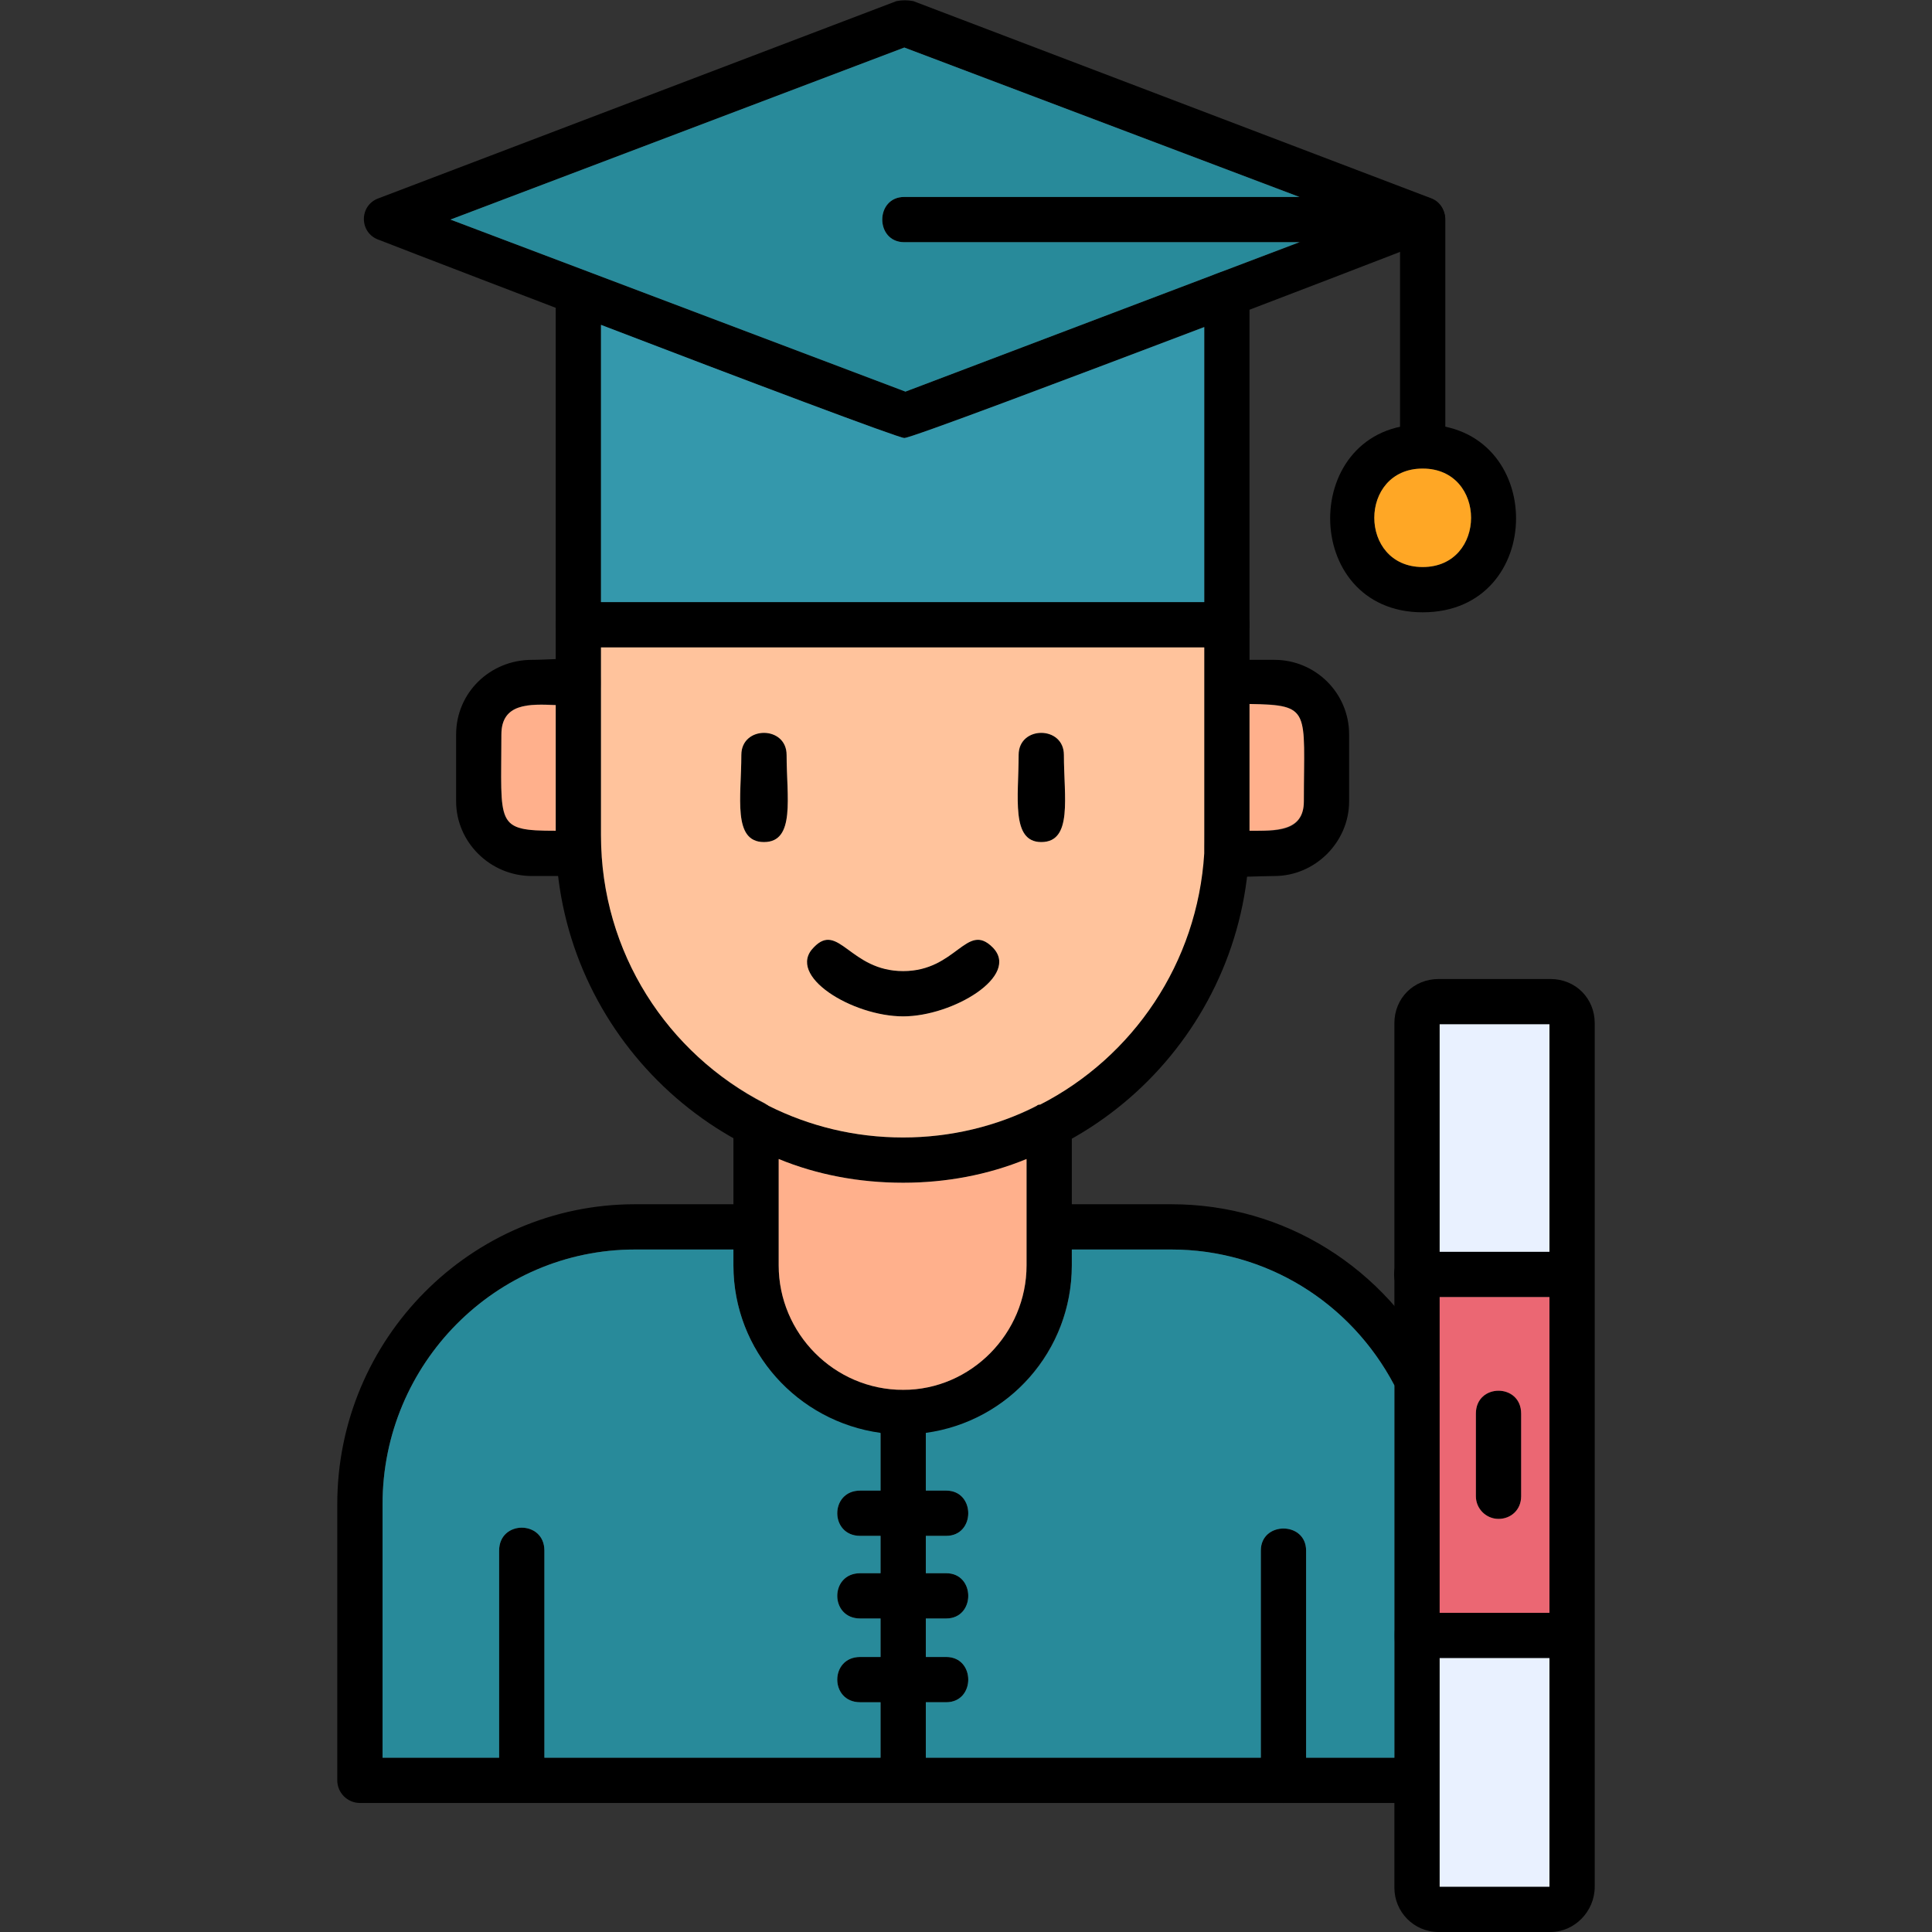 <svg clip-rule="evenodd" fill-rule="evenodd" height="1.707in" image-rendering="optimizeQuality" shape-rendering="geometricPrecision" text-rendering="geometricPrecision" viewBox="0 0 1707 1707" width="1.707in" xmlns="http://www.w3.org/2000/svg"><rect x="0" y="0" width="1707" height="1707" fill="#333333" stroke="none"/><g id="Layer_x0020_1"><path d="m798 1045c-169 0-307-138-307-307v-186c0-11 9-20 20-20h573c11 0 20 9 20 20v186c0 169-137 307-306 307zm-267-473v166c0 147 120 267 267 267s266-120 266-267v-166z"/><path d="m1126 774c-28 0-62 6-62-20 0-44 88 6 88-46 0-89 8-86-68-86-26 0-26-39 0-39h42c36 0 66 29 66 66v59c0 36-30 66-66 66z"/><path d="m512 774h-42c-37 0-67-30-67-66v-59c0-37 30-66 67-66 27 0 61-7 61 20 0 44-88-7-88 46 0 89-8 85 69 85 26 0 26 40 0 40z"/><path d="m798 1268c-83 0-150-68-150-150v-124c0-27 40-27 40 0v124c0 60 49 110 110 110 60 0 109-50 109-110v-124c0-27 40-27 40 0v124c0 82-67 150-149 150z"/><path d="m1252 1593h-934c-11 0-20-9-20-20v-244c0-146 118-265 263-265h107c26 0 26 40 0 40h-107c-123 0-223 101-223 225v224h914c26 0 26 40 0 40zm0-354c-8 0-15-4-18-11-38-76-115-124-199-124h-108c-26 0-26-40 0-40h108c100 0 189 56 235 146 6 14-4 29-18 29z"/><path d="m1084 572h-573c-11 0-20-9-20-20v-294c0-26 40-26 40 0v274h533v-273c0-26 40-26 40 0v293c0 11-9 20-20 20z"/><path d="m799 387c-9 0-418-157-464-175-18-6-18-31 0-37l457-174c5-1 10-1 15 0l457 174c17 6 17 31 0 37-45 18-455 175-465 175zm-401-193 402 152 401-152-402-152z"/><path d="m1257 414c-11 0-20-8-20-20v-180h-438c-26 0-26-40 0-40h458c11 0 20 9 20 20v201c0 11-9 19-20 19z"/><path d="m1257 541c-109 0-109-166 0-166 110 0 110 166 0 166zm0-127c-57 0-57 87 0 87s57-87 0-87z"/><path d="m920 744c-27 0-20-40-20-77 0-26 40-26 40 0 0 37 8 77-20 77z"/><path d="m675 744c-28 0-20-40-20-77 0-26 40-26 40 0 0 37 8 77-20 77z"/><path d="m798 898c-45 0-104-36-79-61 22-23 32 21 79 21s56-44 79-21c25 25-35 61-79 61z"/><path d="m798 1593c-11 0-20-9-20-20v-325c0-27 40-27 40 0v325c0 11-9 20-20 20z"/><path d="m1134 1593c-11 0-20-9-20-20v-203c0-26 40-26 40 0v203c0 11-9 20-20 20z"/><path d="m461 1593c-11 0-20-9-20-20v-203c0-27 40-27 40 0v203c0 11-9 20-20 20z"/><path d="m836 1357h-76c-27 0-27-40 0-40h76c26 0 26 40 0 40z"/><path d="m836 1430h-76c-27 0-27-40 0-40h76c26 0 26 40 0 40z"/><path d="m836 1504h-76c-27 0-27-40 0-40h76c26 0 26 40 0 40z"/><path d="m1370 1707h-99c-22 0-39-18-39-39v-764c0-22 17-39 39-39h99c22 0 39 17 39 39v763c0 22-18 40-39 40zm-98-40h97v-762h-97z"/><path d="m1389 1465h-137c-27 0-27-40 0-40h137c26 0 26 40 0 40zm0-319h-137c-27 0-27-40 0-40h137c26 0 26 40 0 40z"/><path d="m1324 1342c-11 0-20-9-20-20v-73c0-27 40-27 40 0v73c0 12-9 20-20 20z"/><path d="m919 976c82-42 139-125 145-222v-1c0-1 0-1 0-1 0-5 0-9 0-14v-166h-533v28 3 2 133c0 104 59 193 145 237 1 1 2 1 3 2 36 18 76 28 119 28 42 0 83-10 118-28 1-1 2-1 3-1zm-42-139c25 25-35 61-79 61-45 0-104-36-79-61 22-23 32 21 79 21s56-44 79-21zm43-93c-27 0-20-40-20-77 0-26 40-26 40 0 0 37 8 77-20 77zm-265-77c0-26 40-26 40 0 0 37 8 77-20 77s-20-40-20-77z" fill="#ffc39c"/><path d="m907 1118v-94c-34 14-71 21-109 21-39 0-76-7-110-21v94c0 60 49 110 110 110 60 0 109-50 109-110z" fill="#ffb08c"/><path d="m947 1118c0 76-56 138-129 148v51h18c26 0 26 40 0 40h-18v33h18c26 0 26 40 0 40h-18v34h18c26 0 26 40 0 40h-18v49h296v-183c0-26 40-26 40 0v183h78v-329c-39-74-114-120-197-120h-88z" fill="#288a9a"/><path d="m778 1317v-51c-73-10-130-72-130-148v-14h-87c-123 0-223 101-223 225v224h103v-183c0-27 40-27 40 0v183h297v-49h-18c-27 0-27-40 0-40h18v-34h-18c-27 0-27-40 0-40h18v-33h-18c-27 0-27-40 0-40z" fill="#288a9a"/><path d="m1272 1465v202h97v-202z" fill="#e9f1ff"/><path d="m1272 1425h97v-279h-97v72 3zm52-83c-11 0-20-9-20-20v-73c0-27 40-27 40 0v73c0 12-9 20-20 20z" fill="#eb6773"/><path d="m1272 1106h97v-201h-97z" fill="#e9f1ff"/><path d="m531 532h533v-243c-124 47-259 98-265 98-5 0-143-52-268-100z" fill="#3498ac"/><path d="m398 194 402 152 348-132h-349c-26 0-26-40 0-40h349l-349-132z" fill="#288a9a"/><path d="m1257 414c-57 0-57 87 0 87s57-87 0-87z" fill="#ffa725"/><g fill="#ffb08c"><path d="m1152 708c0-81 7-85-48-86v112c23 0 48 1 48-26z"/><path d="m491 734v-111c-23-1-48-2-48 26 0 80-6 85 48 85z"/></g></g></svg>